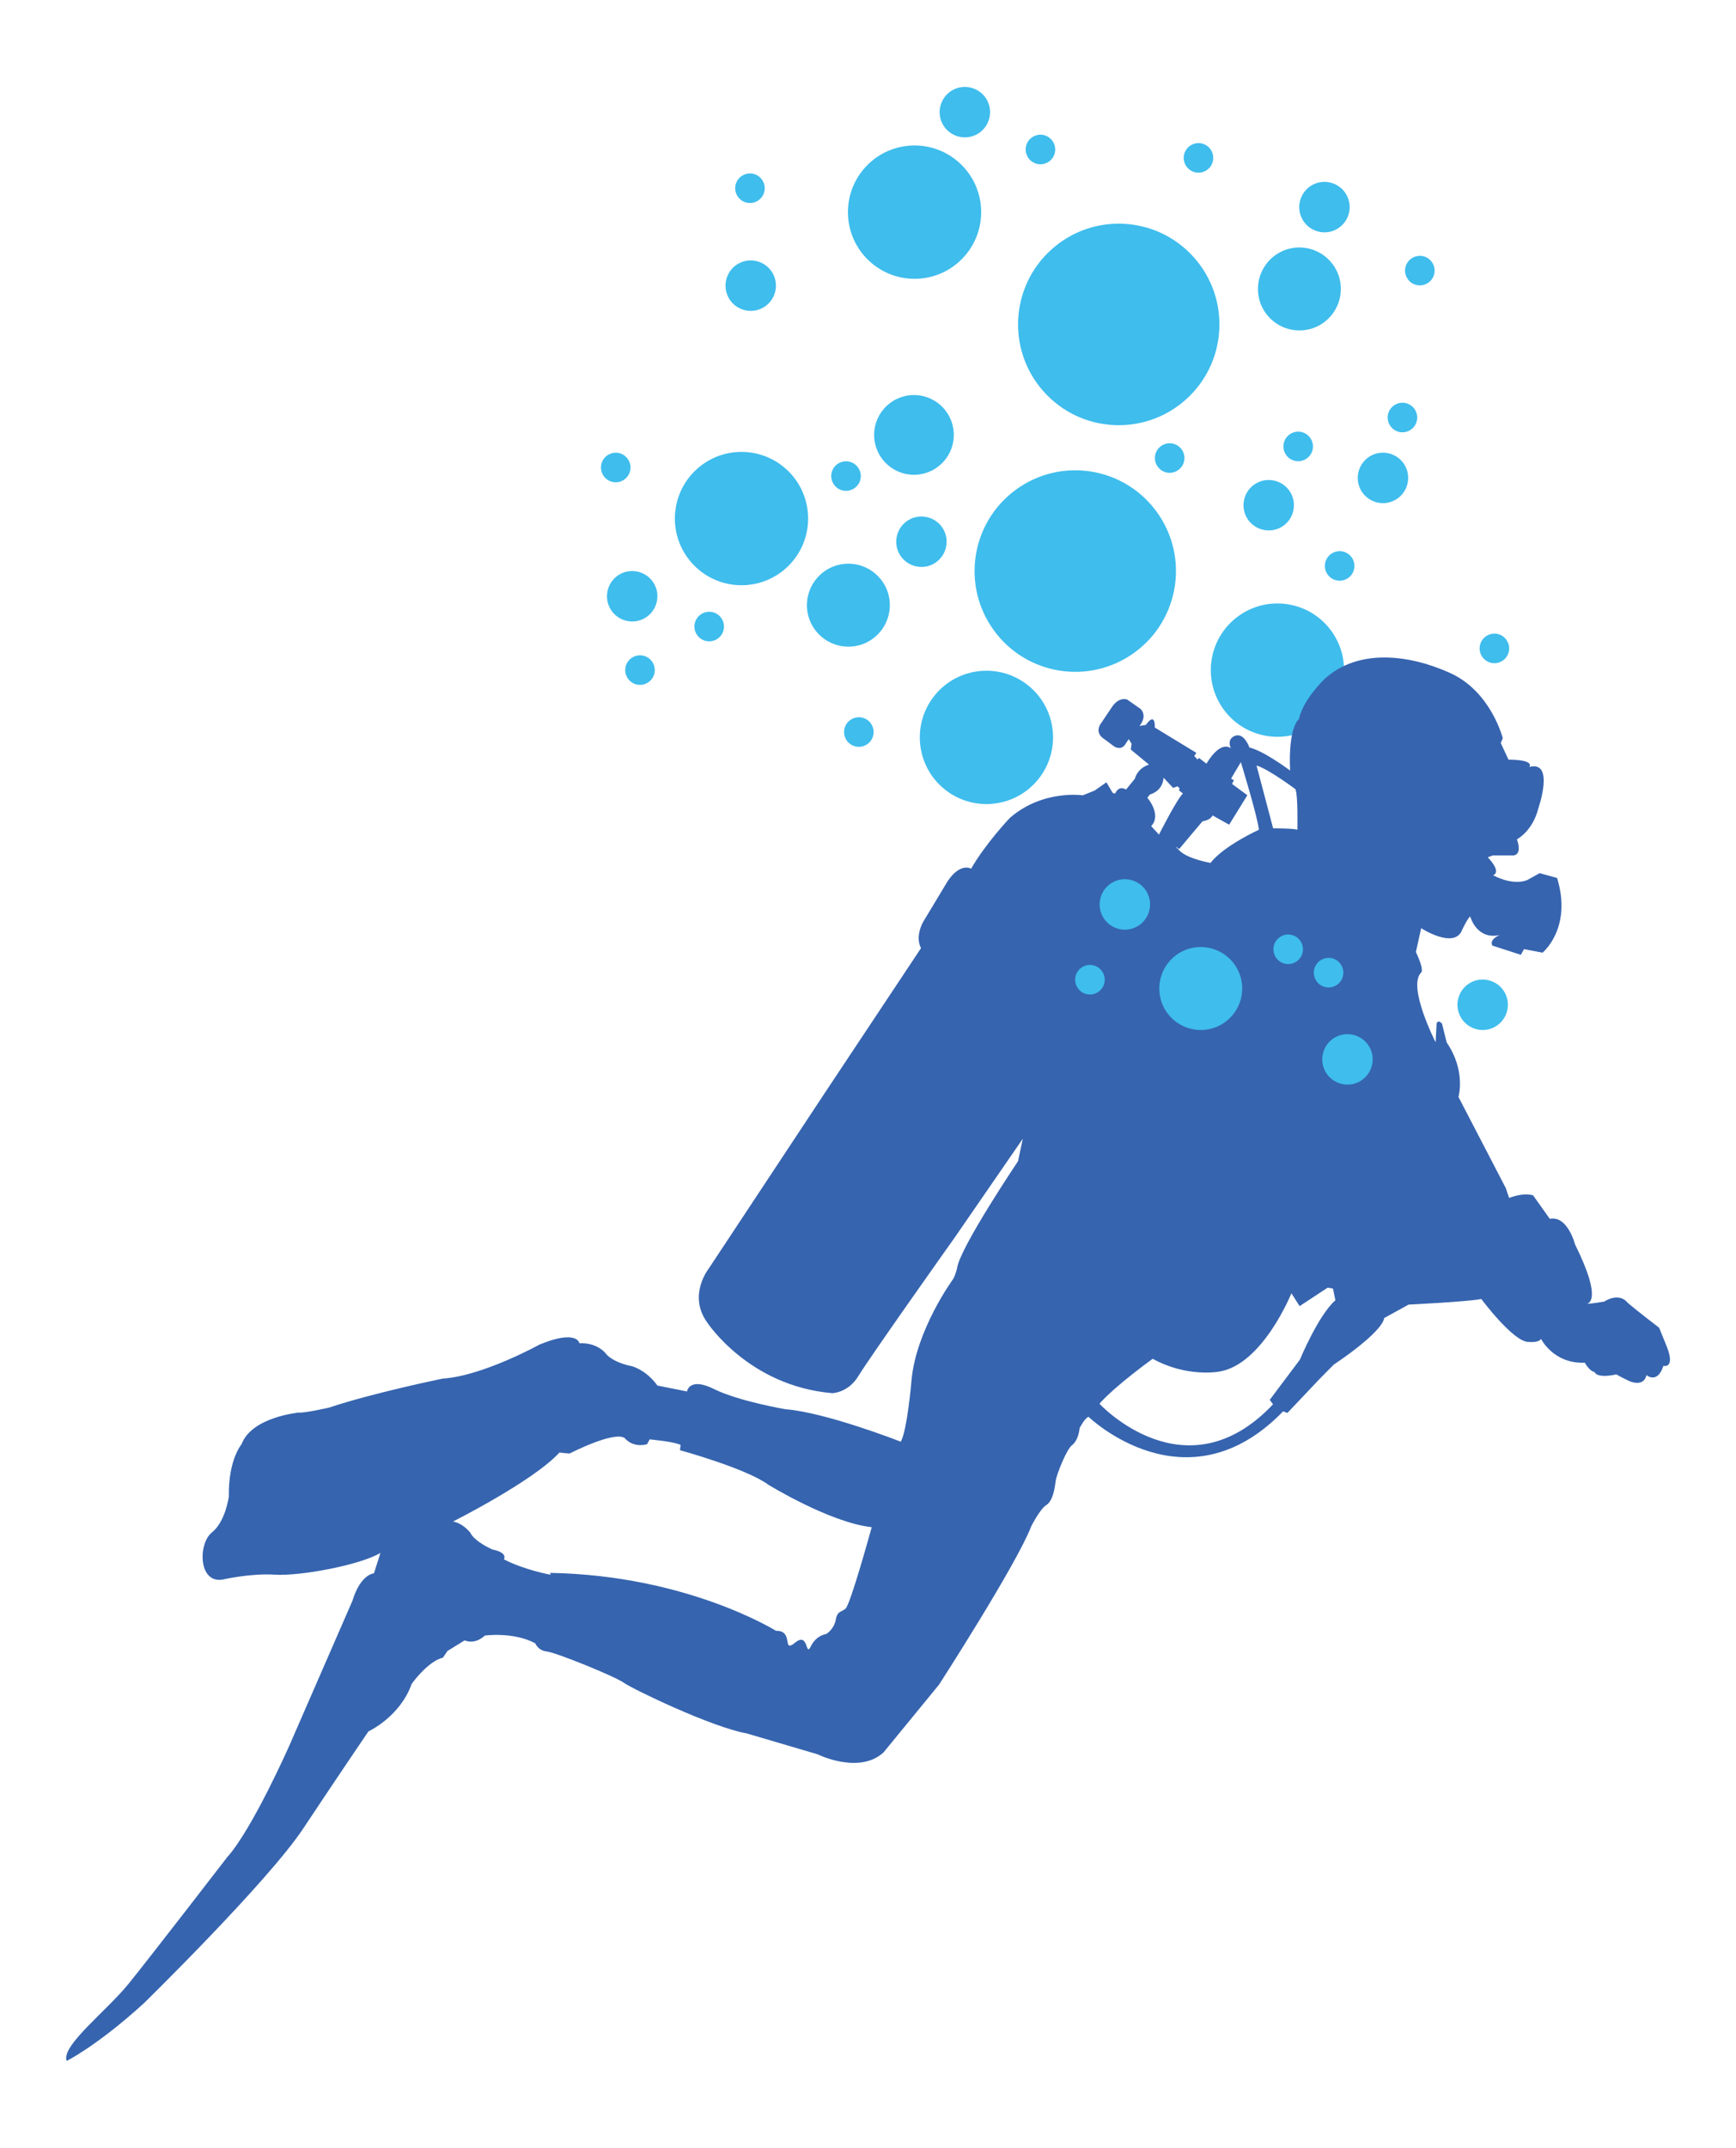 <?xml version="1.0" encoding="UTF-8"?> <svg xmlns="http://www.w3.org/2000/svg" id="Layer_1" viewBox="0 0 194.65 240.65"><defs><style>.cls-1{fill:#3664af;}.cls-1,.cls-2{stroke-width:0px;}.cls-2{fill:#3fbded;}</style></defs><circle class="cls-2" cx="143.23" cy="75.1" r="7.47" transform="translate(-17.4 93.84) rotate(-34.33)"></circle><path class="cls-1" d="m7.45,230.92s3.4-1.66,8.68-6.47c0,0,13.9-13.59,17.89-19.61,3.99-6.01,7.29-10.85,7.29-10.85,0,0,3.55-1.63,4.85-5.33,0,0,1.79-2.52,3.51-2.94l.5-.74,1.93-1.19s1.08.55,2.27-.54c0,0,3.21-.44,5.65.87,0,0,.29.81,1.31.92,1.03.11,7.67,2.81,8.62,3.5.95.69,9.83,4.97,13.76,5.67l7.95,2.34s4.64,2.31,7.4-.2l6.23-7.6s8.68-13.44,10.34-17.74c0,0,.96-1.93,1.7-2.39.74-.46.95-1.97,1.04-2.69.09-.72,1.22-3.54,1.82-4,.6-.46.79-1.31.87-1.94,0,0,.55-1.08.99-1.25,0,0,10.96,10.59,21.82-.61l.48.18,3.6-3.8,1.59-1.61s5.36-3.51,5.67-5.23l2.73-1.5s6.75-.33,8.15-.63c0,0,3.65,4.89,5.32,4.81,0,0,1.1.13,1.38-.34,0,0,1.39,2.82,4.91,2.67,0,0,.49.92,1.09,1.05,0,0,.19.75,2.44.26,0,0,.88.49,1.48.76,0,0,1.6.72,1.9-.68,0,0,1.22,1.05,1.9-1.04,0,0,1.48.4.25-2.48l-.73-1.79s-2.72-2.08-3.55-2.82c0,0-.82-1.2-2.61-.11,0,0-1.3.23-1.99.26.22-.02,1.84-.39-1.28-6.67,0,0-.83-3.26-2.83-2.86l-1.87-2.63s-.96-.37-2.69.29l-.37-1.1-5.31-10.22s.87-2.9-1.32-6.1l-.52-2.09s-.39-.54-.61-.04l-.11,2.11s-3.22-6.29-1.61-7.83c0,0,.37-.23-.6-2.29l.59-2.66s3.76,2.42,4.6.17c0,0,.61-1.29.9-1.49,0,0,.7,2.67,3.32,2.08,0,0-1.24.47-.83,1.19l3.19,1.03.35-.64,2.08.4s3.36-2.75,1.63-8.37l-1.95-.54-1.32.73s-1.37.81-3.92-.5c0,0,1.08-.23-.58-2.01l.56-.21h2.11s1.29.24.6-1.8c0,0,1.76-.92,2.39-3.45,0,0,1.9-5.43-1.01-4.66,0,0,.73-.8-2.33-.82l-.87-1.87.23-.52s-1.29-5.23-5.91-7.32c-4.62-2.09-10.32-2.76-14.08.68,0,0-2.4,2.29-2.87,4.49,0,0-1.2.79-.99,5.76,0,0-2.88-2.17-4.56-2.58,0,0-.55-1.6-1.52-1.34,0,0-1.07.25-.56,1.43,0,0-1.06-1.03-2.74,1.72l-.82-.63-.18.16-.36-.38.23-.36-4.66-2.84s.12-1.85-1-.29l-.72.12s.95-1.03.13-1.91l-1.5-1.05s-.87-.37-1.68.79l-1.27,1.89s-.83,1.02.44,1.79l1.03.77s.67.48,1.18-.11l.47-.7.32.52-.09.65,2.05,1.69s-1.21.28-1.6,1.59l-.98,1.2s-.79-.55-1.23.47l-.28-.11-.69-1.17-1.33.93-1.32.53s-4.48-.68-8.18,2.53c0,0-2.73,2.87-4.34,5.69,0,0-1.2-.74-2.64,1.41l-2.77,4.6s-.9,1.57-.21,2.89l-10.69,16.08-13.11,19.82s-2.38,2.98-.18,6.03c0,0,4.64,7.13,14.02,7.93,0,0,1.8-.01,2.96-1.95,1.16-1.94,10.83-15.56,10.83-15.56l7.58-10.99-.53,2.51s-6.56,9.74-6.84,12.01c0,0-.21.9-.51,1.3,0,0-4.06,5.58-4.59,11.19,0,0-.47,5.64-1.21,6.93,0,0-8.36-3.28-12.94-3.64,0,0-5.25-.89-8.02-2.27-2.77-1.37-3.01.28-3.01.28l-3.32-.66s-1.02-1.58-2.85-2.17c0,0-1.86-.3-2.84-1.3,0,0-.88-1.36-3.05-1.27,0,0-.24-1.6-4.48.15,0,0-6.36,3.52-10.84,3.81,0,0-7.79,1.59-12.75,3.25,0,0-2.7.62-3.41.56,0,0-5.27.49-6.4,3.54,0,0-1.5,1.72-1.43,5.86,0,0-.36,2.8-1.9,4.03-1.55,1.23-1.54,5.72,1.19,5.28,0,0,3.12-.73,5.89-.55,2.77.18,9.54-1.07,11.82-2.44l-.73,2.29s-1.49.06-2.41,3.07l-7.05,16.17s-4.16,9.42-7,12.57c0,0-8.56,11.1-11.03,14.15-2.46,3.05-7.61,6.98-6.97,8.66ZM142.75,92.81l-1.86-7.04c1.35.4,4.36,2.65,4.36,2.65.31.71.22,4.55.22,4.55-.39-.17-2.72-.16-2.72-.16Zm-10.57-4.27l.46.37c-.65.57-2.69,4.6-2.69,4.6l-.87-.95c1.21-1.29-.43-3.18-.43-3.18l.28-.36c1.56-.48,1.53-1.89,1.53-1.89l1.08,1.15.48-.18.25.23-.08.21Zm.03,6.59l2.62-3.11s.89-.11,1.13-.66l1.86,1.04,2.04-3.3-1.72-1.27.21-.4-.31-.2,1.09-1.84s1.93,6.28,2.02,7.58c0,0-3.91,1.77-5.42,3.71,0,0-2.5-.42-3.45-1.35-.95-.92-.08-.2-.08-.2Zm-8.93,62.14c1.81-2.05,5.97-5.03,5.97-5.03,3.83,2.12,7.43,1.44,7.43,1.44,4.89-.76,8.12-8.78,8.12-8.78l.92,1.44,3.15-2.07.59.1.27,1.32c-1.9,1.64-3.98,6.65-3.98,6.65l-3.38,4.5.37.5c-9.8,10.38-19.46-.06-19.46-.06Zm-72.48,13.2s9.03-4.54,11.92-7.72l1.14.11s4.96-2.56,6.18-1.74c0,0,.86,1.14,2.52.69l.28-.54s2.85.26,3.48.63l-.08.58s7.45,2.05,9.91,3.87c0,0,6.87,4.23,11.59,4.76,0,0-2.38,8.67-2.94,9.13-.56.46-.9.22-1.1,1.28-.21,1.06-1.06,1.56-1.06,1.56,0,0-1.12.12-1.73,1.39-.62,1.27-.22-1.69-1.75-.43-1.54,1.26-.09-1.37-2.15-1.32,0,0-9.96-6.23-25.34-6.49l.08.21s-2.95-.53-5.25-1.73c0,0,.51-.74-1.28-1.1,0,0-1.97-.84-2.48-1.87,0,0-.77-1.05-1.95-1.27Z"></path><path class="cls-2" d="m153.63,117.46c.68,1.4.09,3.1-1.31,3.78-1.4.68-3.1.09-3.78-1.31-.68-1.4-.09-3.1,1.31-3.78,1.4-.68,3.1-.09,3.78,1.31Z"></path><path class="cls-2" d="m168.79,111.34c.68,1.41.09,3.1-1.31,3.78-1.4.68-3.1.09-3.78-1.31-.68-1.41-.09-3.1,1.31-3.78,1.4-.68,3.1-.09,3.78,1.31Z"></path><path class="cls-2" d="m151.05,21.97c.68,1.41.09,3.1-1.31,3.78-1.4.68-3.1.09-3.78-1.31-.68-1.4-.09-3.1,1.31-3.78s3.1-.09,3.78,1.31Z"></path><path class="cls-2" d="m110.73,11.33c.68,1.4.09,3.1-1.31,3.78-1.4.68-3.1.09-3.78-1.31-.68-1.4-.09-3.1,1.31-3.78,1.4-.68,3.1-.09,3.78,1.31Z"></path><path class="cls-2" d="m105.86,59.46c.68,1.4.09,3.1-1.31,3.78-1.4.68-3.1.09-3.78-1.31-.68-1.4-.09-3.1,1.31-3.78,1.4-.68,3.1-.09,3.78,1.31Z"></path><path class="cls-2" d="m144.8,55.37c.68,1.41.09,3.1-1.31,3.78-1.4.68-3.1.09-3.78-1.31-.68-1.4-.09-3.1,1.31-3.78,1.4-.68,3.1-.09,3.78,1.31Z"></path><path class="cls-2" d="m86.72,30.77c.68,1.41.09,3.1-1.31,3.78-1.4.68-3.1.09-3.78-1.31-.68-1.41-.09-3.1,1.31-3.78,1.4-.68,3.1-.09,3.78,1.31Z"></path><path class="cls-2" d="m128.67,100.1c.68,1.4.09,3.1-1.31,3.78s-3.1.09-3.78-1.31c-.68-1.4-.09-3.1,1.31-3.78,1.4-.68,3.1-.09,3.78,1.31Z"></path><path class="cls-2" d="m157.61,52.31c.68,1.4.09,3.1-1.31,3.78-1.41.68-3.1.09-3.78-1.31-.68-1.4-.09-3.1,1.31-3.78,1.41-.68,3.1-.09,3.78,1.31Z"></path><path class="cls-2" d="m150.46,108.26c.4.82.06,1.81-.77,2.21-.82.4-1.81.06-2.21-.77-.4-.82-.06-1.81.77-2.21.82-.4,1.81-.06,2.21.77Z"></path><path class="cls-2" d="m147.05,49.3c.4.82.06,1.81-.77,2.21-.82.4-1.81.06-2.21-.77-.4-.82-.06-1.81.77-2.21.82-.4,1.81-.06,2.21.77Z"></path><path class="cls-2" d="m135.87,16.97c.4.82.06,1.81-.77,2.21-.82.4-1.81.06-2.21-.77-.4-.82-.06-1.81.77-2.21.82-.4,1.81-.06,2.21.77Z"></path><path class="cls-2" d="m70.53,51.66c.4.82.06,1.81-.77,2.21-.82.4-1.81.06-2.21-.77-.4-.82-.06-1.81.77-2.21.82-.4,1.81-.06,2.21.77Z"></path><path class="cls-2" d="m73.25,74.36c.4.82.06,1.81-.77,2.21-.82.4-1.81.06-2.21-.77-.4-.82-.06-1.81.77-2.21.82-.4,1.81-.06,2.21.77Z"></path><path class="cls-2" d="m85.58,20.37c.4.82.06,1.81-.77,2.21-.82.4-1.81.06-2.21-.77-.4-.82-.06-1.81.77-2.21.82-.4,1.81-.06,2.21.77Z"></path><path class="cls-2" d="m158.74,46.06c.4.82.06,1.81-.77,2.21-.82.4-1.81.06-2.21-.77-.4-.82-.06-1.81.77-2.21.82-.4,1.81-.06,2.21.77Z"></path><path class="cls-2" d="m160.69,29.6c.4.82.06,1.81-.77,2.21-.82.4-1.81.06-2.21-.77-.4-.82-.06-1.81.77-2.21.82-.4,1.81-.06,2.21.77Z"></path><path class="cls-2" d="m169.05,71.93c.4.82.06,1.81-.77,2.21-.82.4-1.81.06-2.21-.77-.4-.82-.06-1.81.77-2.21s1.81-.06,2.21.77Z"></path><path class="cls-2" d="m145.93,105.64c.4.82.06,1.81-.77,2.21-.82.4-1.81.06-2.21-.77-.4-.82-.06-1.81.77-2.21.82-.4,1.81-.06,2.21.77Z"></path><path class="cls-2" d="m132.64,50.6c.4.82.06,1.81-.77,2.21-.82.4-1.81.06-2.21-.77-.4-.82-.06-1.81.77-2.21.82-.4,1.81-.06,2.21.77Z"></path><path class="cls-2" d="m151.7,62.69c.4.82.06,1.81-.77,2.21-.82.4-1.81.06-2.21-.77-.4-.82-.06-1.81.77-2.21.82-.4,1.81-.06,2.21.77Z"></path><path class="cls-2" d="m81.01,69.48c.4.82.06,1.81-.77,2.21-.82.4-1.81.06-2.21-.77-.4-.82-.06-1.81.77-2.21.82-.4,1.81-.06,2.21.77Z"></path><path class="cls-2" d="m97.79,81.3c.4.82.06,1.81-.77,2.21-.82.4-1.81.06-2.21-.77s-.06-1.81.77-2.21c.82-.4,1.81-.06,2.21.77Z"></path><path class="cls-2" d="m123.7,109.05c.4.82.06,1.81-.77,2.21-.82.4-1.81.06-2.21-.77-.4-.82-.06-1.81.77-2.21.82-.4,1.81-.06,2.21.77Z"></path><path class="cls-2" d="m96.35,52.62c.4.82.06,1.81-.77,2.21-.82.4-1.81.06-2.21-.77-.4-.82-.06-1.81.77-2.21.82-.4,1.81-.06,2.21.77Z"></path><path class="cls-2" d="m118.15,16.03c.4.82.06,1.81-.77,2.21-.82.4-1.81.06-2.21-.77-.4-.82-.06-1.81.77-2.21.82-.4,1.81-.06,2.21.77Z"></path><path class="cls-2" d="m73.43,65.57c.68,1.4.09,3.1-1.31,3.78-1.4.68-3.1.09-3.78-1.31-.68-1.41-.09-3.1,1.31-3.78,1.4-.68,3.1-.09,3.78,1.31Z"></path><path class="cls-2" d="m138.82,108.73c1.12,2.31.15,5.09-2.16,6.21-2.31,1.12-5.09.15-6.21-2.16-1.12-2.31-.15-5.09,2.16-6.21s5.09-.15,6.21,2.16Z"></path><path class="cls-2" d="m149.88,30.35c1.12,2.31.15,5.09-2.16,6.21-2.31,1.12-5.09.15-6.21-2.16-1.12-2.31-.15-5.09,2.16-6.21,2.31-1.12,5.09-.15,6.21,2.16Z"></path><path class="cls-2" d="m99.31,65.78c1.12,2.31.15,5.09-2.16,6.21-2.31,1.12-5.09.15-6.21-2.16-1.12-2.31-.15-5.09,2.16-6.21,2.31-1.12,5.09-.15,6.21,2.16Z"></path><circle class="cls-2" cx="120.56" cy="63.98" r="11.29" transform="translate(-15.32 76.77) rotate(-33.33)"></circle><circle class="cls-2" cx="125.44" cy="36.35" r="11.29" transform="translate(7.66 92.78) rotate(-41.76)"></circle><circle class="cls-2" cx="110.6" cy="82.61" r="7.47" transform="translate(-23.53 115.25) rotate(-50.43)"></circle><circle class="cls-2" cx="83.14" cy="58.1" r="7.47" transform="translate(-18.04 65.2) rotate(-38.96)"></circle><path class="cls-2" d="m106.5,46.78c1.08,2.22.15,4.89-2.07,5.97-2.22,1.08-4.89.15-5.97-2.07-1.08-2.22-.15-4.89,2.07-5.97,2.22-1.08,4.89-.15,5.97,2.07Z"></path><circle class="cls-2" cx="102.55" cy="23.77" r="7.47" transform="translate(12.17 77.75) rotate(-43.9)"></circle></svg> 